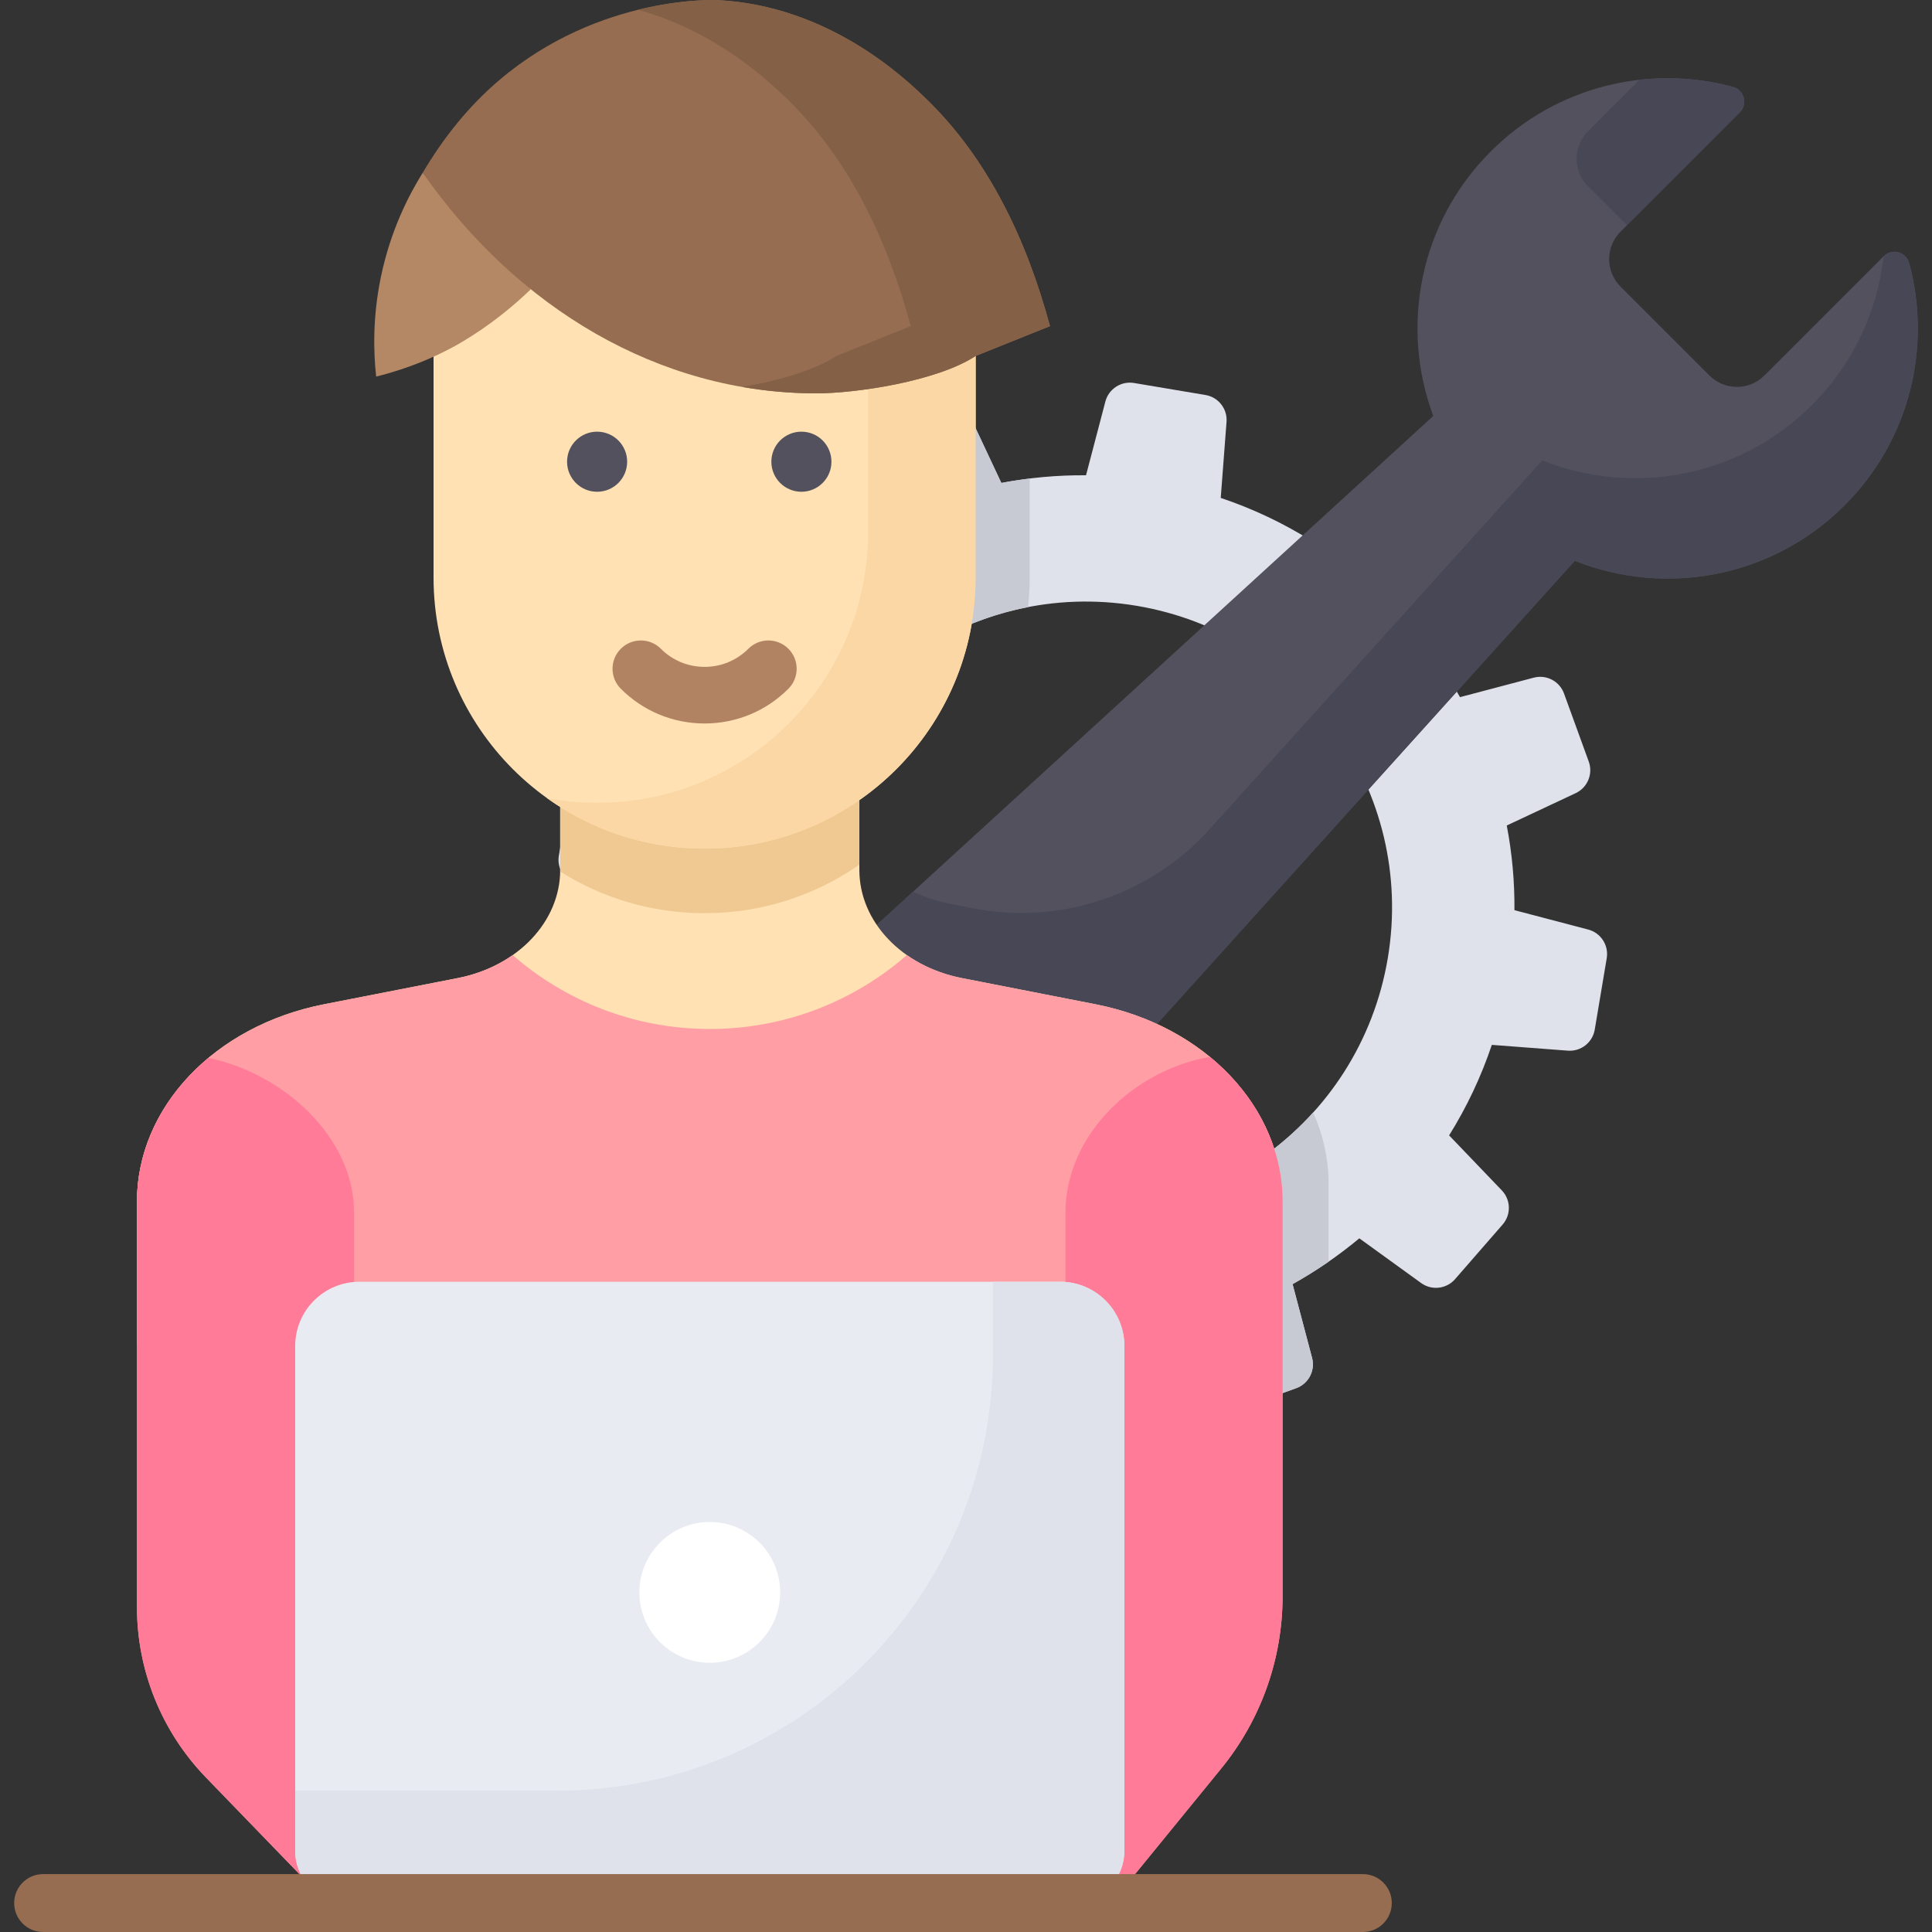 <?xml version="1.0" encoding="iso-8859-1"?>
<!-- Generator: Adobe Illustrator 19.0.0, SVG Export Plug-In . SVG Version: 6.00 Build 0)  -->
<svg version="1.1" id="Capa_1" xmlns="http://www.w3.org/2000/svg" xmlns:xlink="http://www.w3.org/1999/xlink" x="0px" y="0px"
	 viewBox="0 0 512 512" style="enable-background:new 0 0 512 512;" xml:space="preserve">
<rect x="0" y="0" width="512" height="512" fill="#333333" stroke="none"/>
<path style="fill:#DFE2EA;" d="M420.882,246.334l-19.54-5.128c0.066-7.629-0.632-15.138-2.036-22.44l18.274-8.578
	c3.143-1.475,4.642-5.104,3.456-8.368l-6.556-18.036c-1.186-3.263-4.665-5.083-8.022-4.196l-19.545,5.165
	c-3.488-6.262-7.552-12.186-12.139-17.688l11.849-16.379c2.035-2.813,1.588-6.714-1.03-8.994l-14.472-12.604
	c-2.618-2.28-6.544-2.187-9.05,0.215l-14.578,13.968c-7.421-4.632-15.449-8.454-23.985-11.321l1.536-20.144
	c0.264-3.462-2.156-6.554-5.58-7.129l-18.926-3.179c-3.424-0.575-6.721,1.557-7.603,4.915l-5.128,19.54
	c-7.629-0.066-15.138,0.633-22.44,2.036l-6.051-12.89l-2.527-5.384c-1.475-3.143-5.104-4.642-8.368-3.456l-18.036,6.556
	c-3.263,1.186-5.083,4.665-4.196,8.022l5.165,19.545c-6.262,3.488-12.186,7.552-17.688,12.138l-16.379-11.849
	c-2.813-2.035-6.714-1.588-8.994,1.03l-12.603,14.472c-2.28,2.618-2.187,6.543,0.215,9.05l13.968,14.578
	c-4.632,7.421-8.454,15.449-11.321,23.985l-20.144-1.536c-3.462-0.264-6.554,2.156-7.129,5.58l-3.178,18.926
	c-0.575,3.424,1.557,6.721,4.915,7.603l19.54,5.128c-0.066,7.63,0.632,15.138,2.036,22.44l-18.273,8.578
	c-3.143,1.475-4.642,5.104-3.456,8.368l6.556,18.036c1.186,3.263,4.665,5.083,8.022,4.196l19.545-5.166
	c3.488,6.262,7.552,12.186,12.139,17.688l-11.848,16.38c-2.035,2.813-1.588,6.714,1.03,8.994l14.472,12.603
	c2.618,2.28,6.544,2.187,9.051-0.215l14.578-13.968c7.421,4.632,15.449,8.454,23.985,11.321l-1.536,20.144
	c-0.264,3.462,2.156,6.554,5.58,7.129l18.926,3.178c3.424,0.575,6.721-1.557,7.603-4.915l5.128-19.54
	c7.629,0.066,15.138-0.632,22.44-2.036l8.578,18.274c1.475,3.143,5.104,4.642,8.368,3.455l18.036-6.556
	c3.263-1.186,5.083-4.665,4.196-8.022l-5.165-19.545c6.262-3.488,12.186-7.552,17.688-12.138l16.38,11.848
	c2.813,2.035,6.714,1.588,8.994-1.03l12.604-14.472c2.28-2.618,2.187-6.543-0.215-9.051l-13.968-14.578
	c4.632-7.421,8.454-15.449,11.321-23.985l20.144,1.536c3.462,0.264,6.554-2.156,7.129-5.58l3.178-18.926
	C426.372,250.513,424.241,247.215,420.882,246.334z M367.779,253.923c-7.415,44.152-49.219,73.934-93.371,66.519
	c-3.71-0.623-7.319-1.489-10.812-2.579l-19.251-8.93c-26.655-16.955-42.017-48.748-36.456-81.863
	c7.415-44.153,49.219-73.934,93.371-66.519C345.412,167.967,375.194,209.771,367.779,253.923z"/>
<path style="fill:#53515E;" d="M488.836,133.917c17.388-17.388,23.086-42.026,17.121-64.181c-0.811-3.012-4.56-4.041-6.766-1.835
	L467.58,99.512c-4.022,4.022-10.544,4.022-14.567,0L429.461,75.96c-4.022-4.022-4.022-10.544,0-14.567l31.611-31.611
	c2.206-2.206,1.177-5.954-1.835-6.766c-22.154-5.965-46.792-0.267-64.181,17.121c-18.955,18.955-24.017,46.524-15.224,70.1
	L229.893,247.353c-15.395,14.079-15.933,38.157-1.181,52.908l0,0c14.822,14.822,39.038,14.198,53.077-1.367l135.548-150.281
	C441.213,158.141,469.506,153.247,488.836,133.917z"/>
<g>
	<path style="fill:#474756;" d="M434.471,21.157l-13.636,13.636c-4.023,4.023-4.023,10.544,0,14.567l10.33,10.33l29.905-29.905
		c2.199-2.199,1.189-5.953-1.815-6.761C451.168,20.846,442.749,20.227,434.471,21.157z"/>
	<path style="fill:#474756;" d="M499.191,67.901L499.191,67.901c-1.619,14.4-7.937,28.37-18.981,39.415
		c-19.33,19.33-47.623,24.224-71.499,14.696l-88.153,97.735c-15.89,17.617-39.895,25.553-63.155,20.884
		c-3.559-0.714-5.874-1.177-5.874-1.177c-3.419-0.669-6.622-1.745-9.545-3.155l-12.087,11.054
		c-9.622,8.799-11.16,24.884-11.79,24.147c-0.805,10.283,2.704,20.86,10.606,28.762l0,0c14.822,14.822,39.038,14.198,53.077-1.367
		l35.064-38.876l0.007-0.004l-0.001-0.001l100.478-111.399c23.876,9.527,52.169,4.634,71.499-14.696
		c17.388-17.388,23.086-42.026,17.121-64.18C505.146,66.725,501.397,65.695,499.191,67.901z M241.799,284.015
		c0.047,0.048,0.091,0.093,0.139,0.14c-0.085-0.009-0.171-0.015-0.256-0.025L241.799,284.015z"/>
</g>
<path style="fill:#FFE1B3;" d="M290.327,266.142l-35.427-6.937c-15.909-3.115-27.16-14.987-27.16-28.66V196.94h-79.284v33.605
	c0,13.673-11.251,25.545-27.16,28.66l-35.426,6.937c-29.038,5.686-49.575,27.356-49.575,52.313v38.072H339.9v-38.072
	C339.902,293.498,319.365,271.827,290.327,266.142z"/>
<path style="fill:#F0C891;" d="M186.727,242.004L186.727,242.004c15.249,0,29.384-4.755,41.013-12.858V196.94h-79.284v33.605
	c0,0.139-0.008,0.276-0.01,0.415C159.529,237.954,172.654,242.004,186.727,242.004z"/>
<path style="fill:#FFE1B3;" d="M186.728,224.894L186.728,224.894c-39.672,0-71.832-32.16-71.832-71.832V94.337
	c0-39.672,32.16-71.832,71.832-71.832l0,0c39.672,0,71.832,32.16,71.832,71.832v58.726
	C258.559,192.734,226.399,224.894,186.728,224.894z"/>
<path style="fill:#B28362;" d="M186.728,191.729c-8.387,0-16.272-3.266-22.203-9.197c-2.929-2.929-2.929-7.678,0-10.606
	c2.929-2.929,7.678-2.929,10.606,0c3.098,3.098,7.216,4.803,11.596,4.803s8.499-1.706,11.596-4.803c2.929-2.929,7.678-2.93,10.606,0
	c2.929,2.929,2.929,7.677,0,10.606C203,188.462,195.115,191.729,186.728,191.729z"/>
<path style="fill:#C7CAD3;" d="M272.45,160.894c0.279-2.573,0.433-5.185,0.433-7.832v-26.25c-2.527,0.312-5.036,0.701-7.519,1.178
	l-6.051-12.89l-2.527-5.384c-1.475-3.143-5.104-4.642-8.368-3.456l-4.021,1.461v33.204c0,15.626-5.005,30.075-13.478,41.864
	C242.209,171.676,256.636,163.953,272.45,160.894z"/>
<path style="fill:#FAD7A5;" d="M199.97,23.728c18.225,13.028,30.105,34.363,30.105,58.474v58.726
	c0,39.672-32.16,71.832-71.832,71.832l0,0c-4.524,0-8.949-0.423-13.242-1.223c11.762,8.408,26.166,13.358,41.727,13.358l0,0
	c39.672,0,71.832-32.16,71.832-71.832V94.337C258.559,59.189,233.315,29.943,199.97,23.728z"/>
<path style="fill:#B48765;" d="M112.025,45.778c-3.631,5.816-8.505,15.187-11.085,27.621c-2.238,10.784-1.953,20.03-1.254,26.4
	c8.739-2.157,15.56-5.245,20.285-7.784c1.865-1.002,11.082-6.046,20.697-15.36l0,0L112.025,45.778z"/>
<path style="fill:#966D50;" d="M278.258,86.427c-6.117-22.66-16.274-44.237-32.796-60.218c-5.355-5.18-25.48-24.646-55.264-26.185
	c0,0-31.08-1.606-57.917,21.231c-8.097,6.89-14.763,15.243-20.256,24.523c24.979,35.739,62.453,58.466,104.354,58.466
	c10.319,0,31.878-3.147,42.18-9.908"/>
<path style="fill:#846047;" d="M245.462,26.209c-5.355-5.18-25.479-24.646-55.264-26.185c0,0-8.816-0.455-21.111,2.569
	c21.062,5.806,35.131,19.413,39.476,23.616c16.522,15.981,26.679,37.558,32.796,60.218l-19.698,7.909
	c-5.983,3.926-15.763,6.632-24.933,8.212c6.417,1.114,12.978,1.696,19.652,1.696c10.318,0,31.878-3.147,42.18-9.908l19.698-7.909
	C272.141,63.767,261.984,42.191,245.462,26.209z"/>
<g>
	<circle style="fill:#53515E;" cx="158.239" cy="122.36" r="7.962"/>
	<circle style="fill:#53515E;" cx="212.379" cy="122.36" r="7.962"/>
</g>
<path style="fill:#FF9EA4;" d="M339.901,318.442c-0.007-24.951-20.541-46.615-49.574-52.3l-35.427-6.937
	c-5.507-1.078-10.454-3.207-14.571-6.095c-13.966,12.194-32.234,19.584-52.231,19.584c-19.996,0-38.265-7.39-52.231-19.584
	c-4.117,2.888-9.064,5.017-14.571,6.095l-35.426,6.937c-29.038,5.686-49.574,27.356-49.574,52.313v38.072l0,0v69.354
	c0,16.849,6.549,33.037,18.263,45.147l32.212,33.3h207.774l29.098-35.663c10.515-12.888,16.258-29.011,16.258-45.644v-66.493
	v-38.072C339.902,318.45,339.901,318.446,339.901,318.442z"/>
<path style="fill:#C7CAD3;" d="M294.547,321.297l0.011,33.204c4.725-0.311,9.389-0.913,13.972-1.794l8.578,18.274
	c1.475,3.143,5.104,4.642,8.368,3.455l18.036-6.556c3.263-1.186,5.083-4.665,4.196-8.022l-5.165-19.545
	c3.279-1.826,6.458-3.819,9.54-5.953v-20.68c0-0.004,0-0.008,0-0.012c-0.002-6.593-1.444-12.954-4.091-18.854
	C334.371,309.871,315.332,319.585,294.547,321.297z"/>
<g>
	<path style="fill:#FF7B97;" d="M55.224,280.368c-11.795,9.825-18.928,23.383-18.928,38.086v38.072l0,0v69.354
		c0,16.849,6.549,33.037,18.263,45.147l32.212,33.3h7.062V321.349C93.833,301.198,74.869,284.382,55.224,280.368z"/>
	<path style="fill:#FF7B97;" d="M339.902,423.019v-66.493v-38.072c0-0.004,0-0.008,0-0.012
		c-0.004-14.838-7.269-28.514-19.263-38.358c-20.011,3.432-38.274,20.593-38.274,41.264l0.06,182.978h12.121l29.098-35.663
		C334.159,455.776,339.902,439.653,339.902,423.019z"/>
</g>
<path style="fill:#E9EBF2;" d="M284.111,504.326H92.087c-7.654,0-13.858-6.205-13.858-13.858V356.705
	c0-9.404,7.624-17.028,17.028-17.028h185.684c9.404,0,17.028,7.624,17.028,17.028v133.763
	C297.969,498.122,291.764,504.326,284.111,504.326z"/>
<path style="fill:#DFE2EA;" d="M280.941,339.677h-17.812v19.417c0,63.754-51.683,115.437-115.437,115.437H78.229v15.938
	c0,7.654,6.204,13.858,13.858,13.858H284.11c7.654,0,13.858-6.204,13.858-13.858V356.705
	C297.969,347.301,290.345,339.677,280.941,339.677z"/>
<circle style="fill:#FFFFFF;" cx="188.099" cy="422" r="18.653"/>
<path style="fill:#966D50;" d="M361.168,512H11.427c-4.238,0-7.673-3.436-7.673-7.673s3.436-7.673,7.673-7.673h349.741
	c4.238,0,7.673,3.436,7.673,7.673S365.406,512,361.168,512z"/>
<g>
</g>
<g>
</g>
<g>
</g>
<g>
</g>
<g>
</g>
<g>
</g>
<g>
</g>
<g>
</g>
<g>
</g>
<g>
</g>
<g>
</g>
<g>
</g>
<g>
</g>
<g>
</g>
<g>
</g>
</svg>
